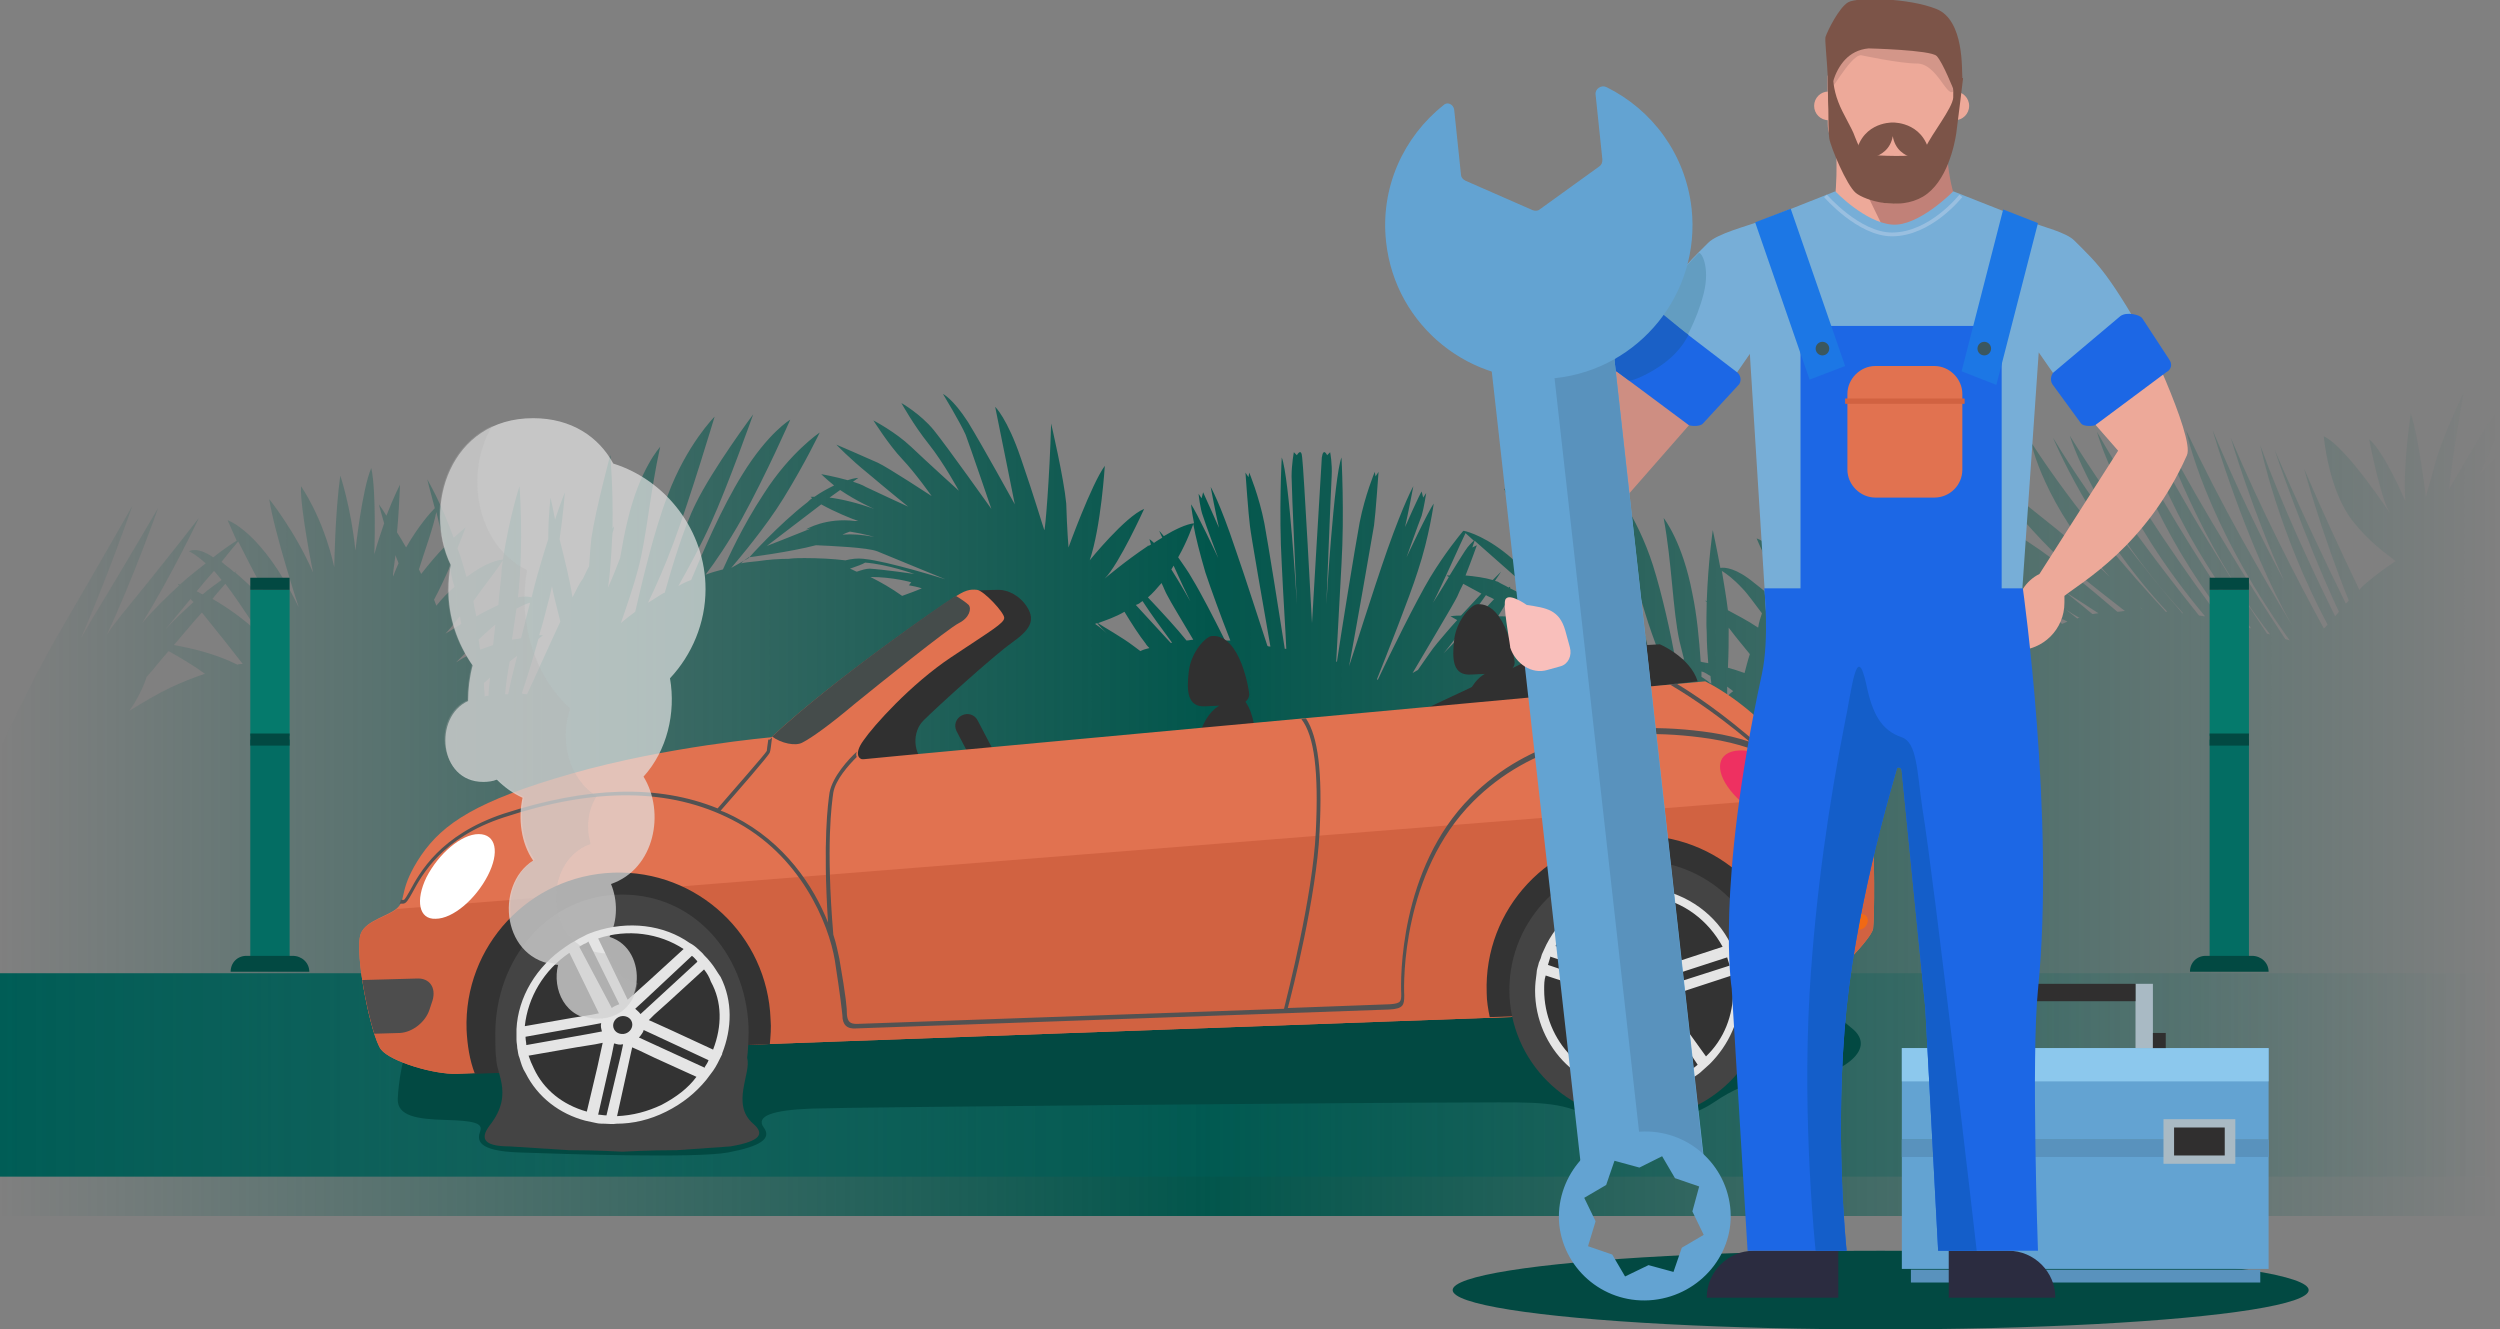<?xml version="1.0" encoding="utf-8"?>
<!-- Generator: Adobe Illustrator 17.0.0, SVG Export Plug-In . SVG Version: 6.00 Build 0)  -->
<!DOCTYPE svg PUBLIC "-//W3C//DTD SVG 1.1//EN" "http://www.w3.org/Graphics/SVG/1.1/DTD/svg11.dtd">
<svg version="1.1" id="Layer_1" xmlns="http://www.w3.org/2000/svg" xmlns:xlink="http://www.w3.org/1999/xlink" x="0px" y="0px"
	 width="330.6px" height="175.8px" viewBox="0 0 330.6 175.8" style="enable-background:new 0 0 330.6 175.8;" xml:space="preserve"
	>
<rect x="0" y="0" width="330.6" height="175.8" fill="#808080" stroke="none"/>
<style type="text/css">
	.st0{fill:url(#SVGID_1_);}
	.st1{fill:url(#SVGID_2_);}
	.st2{fill:#024942;}
	.st3{fill:#303030;}
	.st4{fill:#E17250;}
	.st5{fill:#D16241;}
	.st6{fill:#333333;}
	.st7{fill:#525252;}
	.st8{fill:#FFFFFF;}
	.st9{fill:#EE3061;}
	.st10{fill:#F16914;}
	.st11{fill:#4D4D4D;}
	.st12{fill:#454C4B;}
	.st13{fill:#444444;}
	.st14{fill:#E5E5E5;}
	.st15{opacity:0.7;fill:#E5E5E5;enable-background:new    ;}
	.st16{opacity:0.27;fill:#B3B3B3;enable-background:new    ;}
	.st17{fill:#63A3D2;}
	.st18{fill:#8CC8ED;}
	.st19{fill:#5992BD;}
	.st20{fill:#737373;}
	.st21{fill:#A9BAC4;}
	.st22{fill:#302F2F;}
	.st23{fill:#1C1C1C;}
	.st24{fill:#CE8E82;}
	.st25{fill:#EDA999;}
	.st26{fill:#C18178;}
	.st27{fill:#D39689;}
	.st28{fill:#7C5448;}
	.st29{fill:#2B2C40;}
	.st30{fill:#77AED7;}
	.st31{fill:#639DC1;}
	.st32{fill:#1C67E5;}
	.st33{fill:#145EC9;}
	.st34{fill:#1C77E5;}
	.st35{fill:#1A60C6;}
	.st36{fill:#3B575E;}
	.st37{fill:#F9BFBB;}
	.st38{fill:none;stroke:#99BFE0;stroke-width:0.5;stroke-miterlimit:10;}
	.st39{fill:#057A6C;}
	.st40{fill:#036D63;}
</style>
<g>
	<g>
		
			<linearGradient id="SVGID_1_" gradientUnits="userSpaceOnUse" x1="8.36" y1="93.505" x2="338.96" y2="93.505" gradientTransform="matrix(1 0 0 -1 -8.36 199.855)">
			<stop  offset="0" style="stop-color:#02564C;stop-opacity:0"/>
			<stop  offset="6.859575e-02" style="stop-color:#02564C;stop-opacity:0.142"/>
			<stop  offset="0.483" style="stop-color:#02564C"/>
			<stop  offset="0.931" style="stop-color:#02564C;stop-opacity:0.131"/>
			<stop  offset="0.999" style="stop-color:#02564C;stop-opacity:0"/>
		</linearGradient>
		<path class="st0" d="M7.7,83.9C5.5,87.7,2.8,93,0.4,98.2c-0.1,0.2-0.3,0.4-0.4,0.5v62.1h330.6V64.1c-0.1,0.1-0.2,0.2-0.2,0.2
			s0.1-0.1,0.2-0.3v-4.1c-1.5,1.6-2.7,2.9-2.7,2.9s1.4-3.3,2.7-6.2V54c-0.6,0.7-1.4,1.7-2.3,3.2c-2.5,4.1-4.3,7.3-4.4,7.4
			s0.7-6.2,1.9-12.7c0,0-2.8,5.9-3.6,8.8c-0.8,2.9-1.4,5-1.4,5s-1-8.2-2-11c0,0-1.1,7.3-0.7,11.6c0,0-2.8-6.6-4.8-8.2
			c0,0,1.4,7.4,2.7,9.7c0,0-5.8-8.8-8.7-10.1c0,0,0.6,7.2,3.9,11.3c2,2.5,3.9,3.9,5.6,5.2c-1.2,0.8-2.3,1.6-3.4,2.5
			c-0.5,0.4-1,0.8-1.4,1.3c-2.4-5-5-10.6-7.3-16c0,0,2.3,8.5,5.9,17.4c-0.1,0.1-0.2,0.3-0.4,0.4c-3-6.1-6.4-13.3-9.4-20.3
			c0,0,3.7,11.1,8.5,21.4c-0.2,0.2-0.3,0.4-0.5,0.6c-3.2-6.5-7-14.6-9.9-22.6c0,0,2.3,11.3,8.9,23.7c-0.2,0.2-0.3,0.4-0.5,0.5
			c-3.6-6.6-8.3-15.7-12.3-25.2c0,0,2.8,9.6,7.1,19c-3.1-5.8-6.5-12.8-9.5-20c0,0,4.4,15.1,10.5,25.8c-3.9-6.5-9.4-15.9-14-25.8
			c0,0,2.3,11.9,13.7,27.8c-0.2-0.1-0.4-0.1-0.6-0.2c-4.1-6.2-10.5-16.3-16.2-27c0,0,4.6,14,14.2,26.4c-0.1,0-0.3-0.1-0.4-0.1
			c-4.1-6.1-10.8-16.6-16.5-27.7c0,0,2.6,11.7,14.4,27c-0.4-0.1-0.7-0.2-1.1-0.4C292.7,77.1,287,68.3,282,59c0,0,2.4,10,12.5,23.1
			c-0.3-0.1-0.5-0.1-0.8-0.2c-4.3-5.7-10.8-15-16.4-24.8c0,0,2.9,10.8,14.3,24.4c-0.3,0-0.5-0.1-0.8-0.1
			c-4.4-5.5-11.2-14.3-17.1-23.8c0,0,3.2,10.6,15,23.5h-0.1c-4.7-5.4-11.6-14.1-17.1-23.2c0,0,5,12.2,15.1,23c-0.1,0-0.1,0-0.2,0
			c-4.8-5.2-11.9-13.3-17.8-22.4c0,0,1.6,8.2,10.4,17.8c-2.5-2.4-5-4.7-7-6.3c-5.9-4.7-10.4-8.4-10.4-8.4s7.5,9.7,12.7,13.9
			c2.1,1.7,4.5,3.6,6.7,5.3c-0.3,0-0.6,0.1-1,0.1c-3.5-3-8.2-6.9-11.6-9.1c-6-3.9-10.5-7-10.5-7s4.3,4.7,8.7,8.6
			c-0.4-0.3-0.8-0.5-1.2-0.7c-2-1.2-3.9-2.4-5.4-3.4c-2.6-1.6-4.2-2.7-4.2-2.7s1.4,1.5,3.5,3.5c-0.4,0.4-0.9,1.1-1.5,1.8
			c-1.1-0.4-2-0.8-2.8-1.2c0.1-1.5,0.2-3,0.2-4.3c0,0-0.7,1.4-1.7,3.7c-0.5-0.2-0.8-0.3-0.8-0.3s0.3,0.2,0.7,0.6
			c-0.4,1.1-0.8,2.3-1.3,3.7c-0.1,0-0.2,0-0.4,0c0.1-2.5,0.1-7.6-0.4-10c-1.2,2.9-2.1,11.1-2.1,11.1c-0.6-5.8-2-9.9-2-9.9
			c-0.7,5-0.8,12.1-0.8,12.1c-1.5-6.7-4.4-10.7-4.4-10.7c-0.1,3.1,1.6,11.4,1.6,11.4c-2.4-5.5-5.8-9.7-5.8-9.7
			c0.7,4.5,3.9,14.3,3.9,14.3c-4.9-10.1-9.4-11.5-9.4-11.5c1.2,3,6,11.8,6,11.8s-1.7-1.8-4.1-4c0-1.3-0.1-2.2-0.1-2.2
			c-0.1,0.5-0.3,1.1-0.4,1.7c-0.5-0.5-1.1-0.9-1.7-1.4c-2.4-2-3.9-2.1-4.5-2c-0.5-2.7-1-5-1-5s-0.6,4-0.8,9.4
			c-0.1,0-0.2-0.1-0.2-0.1c0,0.1,0.1,0.1,0.2,0.2c0,1.3-0.1,2.7,0,4.1c0,1.4,0.1,2.8,0.2,4c-0.4-0.1-0.7-0.1-1-0.2
			c-0.2-2.9-0.5-6.2-1.1-9c-1.3-6.9-3.8-10-3.8-10c1.1,5.9,1.2,12.2,2.1,16.3c0.2,0.8,0.4,1.6,0.6,2.4c-0.4,0-0.7,0-0.7,0
			c0.2,0.1,0.5,0.2,0.7,0.3c0,0.2,0.1,0.4,0.1,0.5c-0.4-0.2-0.8-0.4-1.2-0.6c-0.7-3.8-1.8-8.8-3-12.6c-2.2-6.9-5.7-10.9-5.7-10.9
			s2.7,11,4.6,17c0.6,2,1.3,3.9,1.9,5.5c-0.5-0.2-0.9-0.3-1.4-0.5c-0.8-3.3-1.9-7.7-3.1-10.5c-2.1-5-7-12.5-7-12.5s2.9,9.9,4.9,14.9
			c0.9,2.4,2.2,5.2,3.3,7.5c-0.5-0.1-0.9-0.2-1.3-0.4c-1.3-3.8-3.4-9.5-5.9-14c-3.1-5.7-6-7.7-6-7.7s2.8,7.4,5.8,13.7
			c1.6,3.2,3.1,5.9,4.3,7.7c-0.7-0.1-1.3-0.3-2-0.4c-0.4-1-2.1-5.7-5-10.8c-3.3-5.9-7.1-8.8-7.1-8.8s1.7,4.2,4.4,9.1
			c2.3,4.1,5.5,8.5,6.5,9.8c-0.7-0.5-1.7-1.1-2.3-1.5c0,0-3.7-4.7-7.5-8.1c-3.3-2.9-5.9-3.6-6.4-3.7c0-0.1,0.1-0.2,0.1-0.2
			s-0.1,0.1-0.1,0.2h-0.1l0,0c-0.5,0.6-2.4,2.9-4.4,6.2c-1.8,3-5.4,10.3-6.9,13.5c0,0-0.1,0-0.1-0.1c1.3-3.3,4.3-10.8,5.4-14.3
			c1.5-4.5,2.1-8.9,2.1-8.9c-0.7,0.9-3.6,7.1-3.6,7.1s1.6-4.5,2-5.5c0.3-1,0.6-3,0.6-3l-0.4,0.6L188,65c-0.3,0.4-2.2,4.7-2.2,4.7
			c0.4-1.7,1.1-5.4,1.1-5.4s-1.2,2.1-3.4,8.3c-2,5.7-4.6,14.1-5.1,15.5l0,0c0.4-2,3.1-17.3,3.3-18.6c0.2-1.4,0.6-7.1,0.6-7.1
			l-0.4,0.6l-0.1-0.6c0,0-1.3,3.1-2,6.7c-0.6,3.2-2.6,15.6-3,18.4c0,0,0,0-0.1,0c0.1-1.8,0.4-7.3,0.7-12.9c0.4-6.8,0-14.1,0-14.1
			c-1,2.5-2,19.4-2,19.4s0.6-15.2,0.7-16.9c0.1-1.7-0.2-3.2-0.2-3.2l-0.4,0.4c0,0-0.5-1.1-0.7,0.3c-0.1,1.4-1.3,21.9-1.3,21.9
			s-1.1-20.5-1.3-21.9c-0.1-1.4-0.7-0.3-0.7-0.3l-0.4-0.4c0,0-0.3,1.6-0.3,3.2c0,1.6,0.7,16.9,0.7,16.9s-1-16.9-2-19.4
			c0,0-0.4,7.2,0,14.1c0.2,4.4,0.5,8.7,0.6,11.2c-0.1,0-0.2,0-0.2,0c-0.7-4.5-2.2-13.9-2.7-16.6c-0.7-3.6-2-6.7-2-6.7l-0.1,0.6
			l-0.4-0.6c0,0,0.4,5.7,0.6,7.1c0.1,1,1.8,10.8,2.7,15.9c-0.1,0-0.3,0-0.4-0.1c-1.1-3.3-2.8-8.7-4.2-12.7c-2.1-6.3-3.3-8.3-3.3-8.3
			s0.7,3.7,1.1,5.4c0,0-1.9-4.3-2.1-4.7l-0.2,0.8l-0.4-0.6c0,0,0.2,2,0.6,3c0.3,1,2,5.5,2,5.5s-2.9-6.2-3.6-7.1c0,0,0.1,1,0.4,2.5
			c-1,0.1-2.5,0.8-4,1.7c-0.4-0.5-0.6-0.7-0.6-0.7s0.1,0.3,0.4,0.9c-0.3,0.2-0.7,0.4-1.1,0.7c-0.4-0.4-0.6-0.5-0.6-0.5l0.2,0.7
			c-0.1,0.1-0.2,0.1-0.3,0.2l-0.1-0.1v0.1c-3,2-5.7,4.3-5.7,4.3c1.9-1.9,5.2-9.2,5.2-9.2c-2.5,1-7.2,6.8-7.2,6.8
			c1.5-4.4,2-12.5,2-12.5c-1.8,2.5-4.8,10.8-4.8,10.8s-0.2-2.4-0.3-5.8c-0.3-3.3-2-10.6-2-10.6c-0.2,7.3-0.8,14.3-0.9,14.1
			c-0.1-0.2-1.3-4.3-3.1-9.5c-1.8-5.3-3.4-6.8-3.4-6.8c0.5,2.4,2.6,12.9,2.6,12.9s-4.3-7.8-6.2-10.9c-2-3.1-3.3-3.7-3.3-3.7
			s2.3,3.8,3,5.4c0.6,1.6,3.4,9.8,3.4,9.8s-5.9-8.3-7.6-10.4c-1.8-2.2-4.3-3.6-4.3-3.6s1.6,2.9,3.6,5.4s4,6.2,4,6.2
			s-4.2-3.8-6.3-5.8c-2.1-2-5-3.5-5-3.5s2,3.2,3.8,5.1c1.8,1.9,3.9,4.9,3.9,4.9s-5.8-3.8-7.1-4.4c-1.3-0.6-5.5-2.4-5.5-2.4
			s1.7,1.8,4.3,3.9c2.6,2.2,5.2,4.3,5.2,4.3s-3.3-1.5-5.6-2.6c-0.5-0.3-1.1-0.5-1.7-0.7l0.7-0.5c0,0-0.5,0-1.4,0.3
			c-1.8-0.5-3.5-0.8-3.5-0.8c0.5,0.5,1.1,1,1.7,1.5c-0.8,0.4-1.6,0.8-2.6,1.5c-0.3,0-0.5,0-0.5,0c0.1,0.1,0.1,0.1,0.2,0.2
			c-0.2,0.1-0.4,0.3-0.6,0.5c-3.9,3-7.8,7.4-7.8,7.4c-0.7,0.4-1.6,0.9-2.3,1.3c1-1.2,4.5-5.3,6.9-9.2c2.9-4.7,4.8-8.7,4.8-8.7
			s-3.9,2.6-7.4,8.1c-2.9,4.4-4.7,8.5-5.4,10c-0.8,0.2-1.5,0.4-2.3,0.7c1.3-1.7,3-4.2,4.8-7.4c3.3-6,6.4-13.1,6.4-13.1
			s-2.9,1.7-6.3,7.2c-2.8,4.5-5.3,10.4-6.8,14c-0.6,0.2-1.2,0.5-1.7,0.8c1.3-2.3,3.1-5.6,4.3-8.3c2.2-4.8,5.6-14.4,5.6-14.4
			s-5.3,7.1-7.6,11.8c-1.6,3.2-3.2,8.6-4.1,11.8c0,0,0,0-0.1,0c-0.7,0.4-1.4,0.9-2.1,1.3c1-2.1,2.3-5,3.4-8
			c2.2-5.9,5.4-16.6,5.4-16.6s-3.7,3.7-6.2,10.4c-1.9,4.9-3.5,12-4.3,15.4c-0.7,0.5-1.3,1-1.9,1.5c0.7-2,1.7-4.9,2.3-7.2
			c1.1-4.1,1.6-10.3,2.9-16.1c0,0-2.7,2.9-4.3,9.7c-0.4,1.6-0.7,3.3-1,5c-0.5,1.3-1,2.6-1.6,3.9c0.2-1.3,0.3-2.6,0.4-4
			c0.1-1.1,0.1-2.2,0.2-3.2c0.2-0.6,0.2-0.9,0.2-0.9s-0.1,0.1-0.2,0.3c0.1-5.5-0.3-9.7-0.3-9.7s-1.9,7-2.5,11
			c-0.1,0.9-0.2,2.2-0.3,3.7c-0.3,0.5-0.5,1-0.8,1.6C76.7,77,76.2,78,75.7,79c-0.3-2.1-1-4.9-1.7-7.7c0.5-3.4,0.7-6.2,0.7-6.2
			s-0.6,1.5-1.3,3.6c-0.2-1.1-0.4-2-0.6-2.9c0,0-0.3,2.4-0.3,5.5c-0.3,0.9-0.6,1.9-0.9,2.9s-0.8,2.7-1.3,4.8c-0.4-0.1-1-0.2-1.8,0
			c0.8-7.4,0.2-14.7,0.2-14.7s-1.3,3.9-2.2,9.7c-0.4,0-2.2,0.3-4.8,2.3c-0.4-1.3-0.7-2.6-1.2-3.8c0.4-1,0.8-2,1.1-2.8
			c0,0-0.6,0.5-1.6,1.4c-1.7-4.7-3.5-7.7-3.5-7.7s0.3,1.2,1,3.8c-0.6,0.6-2.2,2.4-3.8,5.2c-0.4-0.7-0.8-1.4-1.2-2
			c0.2-2,0.3-4.3,0.4-6.3c0,0-0.8,1.5-1.8,4.1c-0.6-1-1-1.5-1-1.5s0.2,0.8,0.7,2.5c-0.4,1.2-0.9,2.6-1.3,4.1c0,0,0.3-8.2-0.4-11.4
			C47.9,64.6,47,72.8,47,72.8c-0.6-5.8-2-9.9-2-9.9c-0.7,5-0.8,12.1-0.8,12.1c-1.5-6.7-4.4-10.7-4.4-10.7
			c-0.1,3.1,1.6,11.4,1.6,11.4C39,70.2,35.6,66,35.6,66c0.7,4.5,3.9,14.3,3.9,14.3c-4.9-10.1-9.4-11.5-9.4-11.5
			c0.3,0.7,0.7,1.6,1.2,2.7c-0.5,0.3-1.7,1.1-3.1,2.2C26,72.2,25,72.9,25,72.9s0.9,0.4,2.2,1.6c-1,0.8-2.2,1.7-3.4,2.8
			c-0.2-0.1-0.3-0.1-0.3-0.1c0.1,0.1,0.1,0.2,0.2,0.2c-1.6,1.5-3.4,3.2-4.9,5c4-6.5,7.5-13.9,7.5-13.9S21.9,74.2,16,81.4
			c-0.6,0.8-1.3,1.6-1.9,2.6c3.6-7.7,6.8-16.8,6.8-16.8s-3.9,6.7-9.1,15.3c-0.3,0.6-0.7,1.2-1.1,1.9c3.6-8.3,6.8-17.5,6.8-17.5
			S13.3,74.3,7.7,83.9z M283.4,80.6L283.4,80.6c-0.2-0.1-0.3-0.2-0.4-0.3C283.1,80.4,283.3,80.5,283.4,80.6z M258.6,83.8
			c-0.1,0-0.2,0-0.3,0.1c0,0,0,0-0.1,0c0.5-0.9,1.2-2.4,2-4c0.5,0.2,0.9,0.3,1.4,0.5C260.8,81.3,259.7,82.5,258.6,83.8z M268.1,84.9
			c-0.2,0-0.3,0.1-0.5,0.1c0.4-0.3,0.8-0.7,1.1-0.9c0.4-0.1,0.8-0.2,1.1-0.2C269.2,84.2,268.6,84.5,268.1,84.9z M269.9,83.3
			L269.9,83.3C269.9,83.2,269.9,83.2,269.9,83.3C269.9,83.2,269.9,83.2,269.9,83.3C269.9,83.2,269.9,83.2,269.9,83.3z M271.3,83.1
			c-0.2-0.1-0.4-0.2-0.6-0.3h0.1c0.2,0.1,0.5,0.2,0.7,0.3C271.4,83,271.4,83.1,271.3,83.1z M274.7,81.8c-0.5-0.4-1-0.8-1.5-1.2
			c0.6,0.4,1.2,0.8,1.8,1.1C274.9,81.7,274.8,81.7,274.7,81.8z M277.5,81.1c-0.3,0-0.5,0.1-0.8,0.1c-1.1-0.9-2.3-1.9-3.7-3
			C274.6,79.2,276.1,80.2,277.5,81.1z M272.8,81.9c0.2,0.1,0.4,0.2,0.6,0.3c-0.2,0.1-0.5,0.2-0.7,0.3c-0.2-0.1-0.3-0.3-0.5-0.4
			C272.4,82,272.6,81.9,272.8,81.9z M267.1,78.7c1.7,0.8,3.4,1.8,4.8,2.6c-0.2,0-0.5,0-0.8,0C269.9,80.6,268.5,79.6,267.1,78.7
			L267.1,78.7z M267.7,82.5c-0.3,0.1-0.5,0.3-0.8,0.4c-0.9-0.1-2-0.1-3.1,0c0.3-0.4,0.7-0.9,1.1-1.3
			C265.9,81.9,266.8,82.2,267.7,82.5z M263.2,73.7c0.4,0.3,0.7,0.6,1.1,0.9c-0.4-0.2-0.8-0.4-1.2-0.6
			C263.1,73.9,263.1,73.8,263.2,73.7z M259.7,70.5c0.9,0.8,1.8,1.7,2.8,2.6c-0.2,0.1-0.3,0.3-0.5,0.5c-1-0.4-1.9-0.8-2.8-1.1
			C259.4,71.8,259.6,71.1,259.7,70.5z M258.7,74.2c0.5,0.4,1.1,0.7,1.7,1.1l-0.1,0.1c-0.6-0.2-1.2-0.4-1.8-0.5
			C258.5,74.7,258.6,74.4,258.7,74.2z M257.7,77c0.3,0.1,0.6,0.2,0.8,0.3c0,0,0,0,0,0.1c-0.3-0.1-0.6-0.1-0.8-0.2
			C257.7,77.2,257.7,77.1,257.7,77z M257.4,78.9c-0.2,0.3-0.5,0.7-0.7,1c0,0,0.2-0.4,0.4-1.1C257.2,78.8,257.3,78.8,257.4,78.9z
			 M254.8,71.5c0.6,0.5,1.3,1,2.1,1.5c-0.3,0.4-0.6,0.9-0.9,1.4c-0.5-0.1-1-0.1-1.5-0.2C254.7,73.4,254.8,72.4,254.8,71.5z
			 M254.4,75.8c0.2,0.1,0.5,0.2,0.8,0.3c-0.1,0.2-0.2,0.4-0.3,0.6c-0.2,0-0.4,0-0.6-0.1C254.4,76.4,254.4,76.1,254.4,75.8z
			 M254.2,77.7c0.1,0,0.1,0.1,0.2,0.1c-0.1,0.2-0.2,0.5-0.3,0.7C254.1,78.5,254.1,78.2,254.2,77.7z M251.7,74.8c0.1,0,0.1,0,0.2,0.1
			c-0.1,0.2-0.1,0.4-0.2,0.7C251.7,75.5,251.7,75.2,251.7,74.8z M234.2,82.8c1.1,1.6,2,2.9,2.2,3.3l0,0c-0.7-0.7-1.5-1.4-2.3-2
			C234.1,83.7,234.1,83.2,234.2,82.8z M228.4,92.1C228.4,92.1,228.4,92,228.4,92.1c0-0.4,0-0.9,0-1.3c0.3,0.2,0.5,0.4,0.8,0.6
			C228.9,91.6,228.7,91.8,228.4,92.1z M230.7,89c-0.8-0.3-1.5-0.5-2.2-0.7c0.1-1.9,0.1-3.8,0.1-5.3c0.9,1.2,1.9,2.4,2.8,3.5
			C231.1,87.4,230.9,88.3,230.7,89z M230.4,77.8c0.7,0.7,1.6,2,2.6,3.3c-0.2,0.6-0.4,1.2-0.5,1.9c-1.5-1-2.9-1.7-4-2.3
			c-0.2-1.6-0.5-3.4-0.8-5.2C228.2,75.8,229.2,76.5,230.4,77.8z M226.2,89.4c0,0.3,0.1,0.7,0.1,1c-0.1,0-0.1-0.1-0.2-0.1
			c-0.3-0.3-0.7-0.5-1.1-0.8c0-0.2,0-0.5,0-0.7C225.5,88.9,225.8,89.2,226.2,89.4z M190.9,86.4c1-1.2,2-2.6,3-3.9
			c0.2,0.1,0.3,0.1,0.5,0.2C192.7,84.6,190.9,86.4,190.9,86.4z M198,84.8c-1,0.3-1.9,0.6-2.9,0.9c0.1-0.2,0.3-0.3,0.4-0.5
			c0.3-0.4,0.7-1,1.2-1.6c0.8,0.3,1.6,0.5,2.3,0.6C198.7,84.3,198.3,84.5,198,84.8z M194.7,81.3c0.6-0.9,1.2-1.8,1.8-2.6
			c0.3,0.2,0.7,0.3,1,0.5h0.1c-0.4,0.4-1.1,1.2-1.9,2.1C195.3,81.3,195,81.3,194.7,81.3z M200.4,84.2L200.4,84.2L200.4,84.2
			L200.4,84.2z M210.3,84.4c-1.6-0.2-3.2-0.3-4.8-0.3c1.8-0.2,3.3-0.3,3.8-0.4C209.6,83.9,210,84.1,210.3,84.4z M208.5,83
			c-0.9-0.2-5-1.1-8.4-1.4c-0.7-0.1-1.3-0.1-2-0.1c0.3-0.5,0.7-1.1,0.9-1.5c3.4,1.2,8.6,2.3,8.6,2.3C207.8,82.4,208.1,82.7,208.5,83
			z M205.2,80.5c0,0-3.3-1.6-5.5-2.7v-0.2c0,0-0.1,0-0.2,0.1c-0.5-0.3-1-0.5-1.3-0.7c-0.1-0.1-0.3-0.1-0.5-0.2
			c0.5-0.7,0.8-1.2,0.8-1.2s-0.4,0.4-1.1,1.1c-1-0.3-2.4-0.5-3.6-0.6c0.8-2,1.5-4,1.5-4l-0.6,0.3l0.3-0.9L205.2,80.5z M193.8,70.5
			l1.1,1c-0.2,0.2-0.7,0.6-1.2,1.4c-0.4,0.6-1.2,1.9-2,3.2c-0.2,0-0.4,0-0.4,0s0.1,0.1,0.3,0.2c-1,1.7-2.1,3.4-2.1,3.4
			C190.7,77.4,193.2,71.7,193.8,70.5z M192.7,78.9c0.2-0.5,0.5-1.1,0.8-1.7c0.7,0.4,1.5,0.8,2.4,1.3c-0.8,0.9-1.8,1.9-2.7,2.9
			c-0.9,0-1.4,0.1-1.4,0.1s0.4,0.2,0.9,0.5c-1.1,1.2-2,2.3-2.6,3c-0.7,0.8-1.6,2.2-2.6,3.6c-0.2,0.1-0.5,0.3-0.7,0.4
			C189.2,84.9,192.1,80.1,192.7,78.9z M157.8,69.3c0.3,1.7,0.9,4,1.6,6.4c0.7,2.1,2,5.7,3.3,9c-0.2,0-0.5,0-0.7,0
			c-1.5-3-3.2-6.3-4.3-8.1c-0.6-1.1-1.3-2-1.9-2.9C157.1,71.4,157.7,69.5,157.8,69.3z M155.2,74.8c0.8,1.8,1.7,3.7,2.2,4.7
			c0,0-1.3-2.3-2.5-4.2C155,75.1,155.1,75,155.2,74.8z M153.6,77.1c0.3,0.6,0.5,1.2,0.8,1.7c0.4,0.8,1.8,3.1,3.4,5.8
			c-0.3,0-0.6,0.1-0.9,0.1c-1.1-1.4-3.3-3.8-5.1-5.7C152.4,78.5,153,77.8,153.6,77.1z M150.9,79.6c0.1,0,0.1-0.1,0.2-0.1
			c1.1,1.7,2.5,3.6,3.9,5.5c-0.1,0-0.1,0-0.2,0c-1.3-1.4-3.3-3.6-4.6-5C150.5,79.9,150.7,79.8,150.9,79.6z M148.7,80.9
			c0.9,1.5,2,3.2,2.8,4.2c0.1,0.2,0.3,0.4,0.5,0.6c-0.4,0.1-0.8,0.2-1.2,0.4c-0.3-0.2-0.5-0.4-0.8-0.6c-1.7-1.3-4.1-2.6-4.8-3.1
			C146.3,82,147.5,81.6,148.7,80.9z M145.1,82.4c0.2,0.3,0.7,0.8,1.3,1.4c-0.5-0.5-1-0.9-1.6-1.3C144.9,82.5,145,82.4,145.1,82.4z
			 M113.3,75.6c-0.3-0.1-0.6-0.3-0.9-0.4c0.9-0.3,1.7-0.6,2-0.8c2.9,0.2,6.5,1.5,6.5,1.5s-4.1-0.6-5.9-0.7
			C114.5,75.2,113.9,75.4,113.3,75.6z M119.3,78.8c-1.4-1-2.8-1.8-4.2-2.5c3,0,5.4,0.7,5.4,0.7l-0.3,0.4c0.5,0.1,1.1,0.2,1.7,0.4
			C121,78.2,120.1,78.5,119.3,78.8z M111.1,64.8c2.2,1.5,4.5,2.5,4.5,2.5c-2.2-0.8-4.3-1.3-5.9-1.5L111.1,64.8z M108.6,66.7
			c1.8,1,4,1.9,4.9,2.2c-0.1,0-0.3,0-0.4,0c-3.9-0.5-6.5,1.1-6.5,1.1c0.2,0,0.4-0.1,0.6-0.1c-2.2,0.9-5.8,2.3-5.8,2.3L108.6,66.7z
			 M115.6,71c-1.6-0.3-2.9-0.4-4.2-0.3c0.4-0.2,0.7-0.3,1-0.4C114.3,70.6,115.6,71,115.6,71z M99,73.7c0,0,5.5-0.7,8.9-1.6
			c2.2,0.1,6.8,0.3,8.1,0.8c1.7,0.7,9,3.7,9,3.7s-7.6-2.4-10.8-2.7c-0.8-0.1-1.6,0-2.4,0.2c-1.6-0.2-3.6-0.3-5.4-0.3
			c-0.7,0-1.4,0-2.1,0.1c-1.3,0-2.7,0.1-4,0.3c-1.1,0.1-1.9,0.2-2.3,0.3C98.4,74.1,98.7,73.9,99,73.7z M71.2,84.5
			c0.2-0.2,0.4-0.3,0.6-0.5c0,0-0.2,0-0.5,0c0.5-1.6,0.9-3.2,1.2-4.4c0.2-0.6,0.3-1.3,0.5-2.1c0,0.2,0.1,0.4,0.1,0.6
			c0.3,1.4,0.7,2.8,1,4.1c-1.5,3.2-3.1,6.8-4.4,9.6c-0.2,0-0.4,0-0.7-0.1C69.7,89.7,70.5,87,71.2,84.5z M68.3,80.5
			c0.7-0.4,1.4-0.7,1.8-0.8c-0.4,1.5-0.8,3.1-1.2,4.7c-0.4,0.1-0.8,0.1-1.2,0.2C67.9,83.3,68.1,81.9,68.3,80.5z M67.4,87.5
			c0.3-0.3,0.7-0.5,1-0.8c-0.5,1.9-0.9,3.6-1.2,5.1c-0.1,0-0.2,0-0.4,0C66.9,90.6,67.1,89.1,67.4,87.5z M64.6,92
			c-0.2,0-0.3,0-0.5,0.1c0-0.5-0.1-1.1-0.1-1.8c0.3-0.2,0.5-0.4,0.8-0.7C64.7,90.5,64.6,91.3,64.6,92z M65.2,85.3
			c-0.6,0.2-1.1,0.4-1.7,0.6c-0.1-0.4-0.1-0.9-0.2-1.3c0.7-0.7,1.5-1.4,2.2-2C65.4,83.5,65.3,84.4,65.2,85.3z M66.5,74.1
			c-0.1,0.6-0.2,1.2-0.2,1.9c-0.1,1.2-0.3,2.5-0.4,4c-1,0.5-2.1,1-2.9,1.5c-0.1-0.3-0.1-0.6-0.2-0.9c-0.1-0.4-0.1-0.7-0.2-1.1
			C64,77.5,65.7,75.4,66.5,74.1z M61.7,86.8c-0.5,0.2-0.9,0.5-1.4,0.8c0,0,0.5-0.5,1.3-1.3C61.7,86.4,61.7,86.6,61.7,86.8z
			 M60.8,81.5c0.1,0.3,0.1,0.7,0.2,1c-1.1,0.7-1.9,1.2-2.1,1.3l0,0C59.1,83.6,59.9,82.7,60.8,81.5z M60.1,77.6
			c-0.8,0.7-1.6,1.5-2.4,2.5c-0.1-0.3-0.2-0.5-0.3-0.8c0.7-1.3,1.4-2.8,2.1-4.4C59.6,75.8,59.8,76.7,60.1,77.6z M57.7,67.7
			c0.3,1.3,0.7,2.8,1.1,4.6c-1,1-2,2.2-3.1,3.6c-0.1-0.2-0.2-0.4-0.3-0.6C56.1,73,57.3,69.8,57.7,67.7z M52.3,73.4
			c0.1,0.4,0.3,0.7,0.4,1.1c-0.2,0.5-0.5,1.1-0.7,1.7C51.9,76.1,52.1,75,52.3,73.4z M31.4,87.9c-3-1.5-6.2-2.2-8.4-2.6
			c1.3-1.5,2.5-3,3.7-4.3c2.2,2.7,4.4,5.5,5.4,6.8C31.9,87.8,31.6,87.8,31.4,87.9z M28.1,79.2c0.6-0.8,1.2-1.4,1.7-2
			c2,2.6,4.5,6.6,4.5,6.6C32.2,81.8,30,80.3,28.1,79.2z M31.5,71.6c1.9,3.8,4.7,9,4.7,9s-2.2-2.4-5.1-4.9c0.1-0.1,0.2-0.2,0.2-0.2
			c-0.1,0.1-0.2,0.1-0.3,0.2c-0.3-0.3-0.7-0.6-1.1-0.9c-0.2-0.2-0.4-0.3-0.6-0.5C30.3,73,31.1,72.1,31.5,71.6z M28.3,75.5
			c0.3,0.3,0.6,0.7,1,1.2c-0.8,0.6-1.7,1.2-2.5,1.9c-0.3-0.1-0.5-0.3-0.8-0.4C26.8,77.2,27.6,76.3,28.3,75.5z M25.2,79.2
			c0.1,0.1,0.2,0.3,0.4,0.4c-1.2,1.1-2.5,2.3-3.7,3.6C23,81.9,24.1,80.5,25.2,79.2z M19.4,89.5c1-1.1,1.9-2.3,2.9-3.4
			c1.6,0.9,3.3,1.9,4.8,3c-1.5,0.5-3,1.1-4.5,1.8c-1.9,0.9-3.7,2-5.5,3.1C18.1,92.6,18.9,91,19.4,89.5z"/>
	</g>
	<linearGradient id="SVGID_2_" gradientUnits="userSpaceOnUse" x1="9.536743e-07" y1="142.15" x2="330.6" y2="142.15">
		<stop  offset="8.370536e-04" style="stop-color:#005D56"/>
		<stop  offset="0.858" style="stop-color:#005D56;stop-opacity:0.141"/>
		<stop  offset="1" style="stop-color:#005D56;stop-opacity:0"/>
	</linearGradient>
	<rect x="0" y="128.7" class="st1" width="330.6" height="26.9"/>
	<g>
		<path class="st2" d="M52.6,145.3c-0.1,2.3,2.6,2.7,6.3,2.8s5,0.4,4.6,1.5s-0.5,2.6,5.1,2.8s23.5,0.8,27.7,0
			c4.2-0.8,5.8-1.8,4.7-3.3s1.1-2.3,6.3-2.5s75.7-0.8,84.9-0.8s12.9-0.3,16.6,1.2s12.5,2.4,17.8-1.2s6.9-2.4,11.4-2.9
			s10.8-3.9,6.8-7s-7.1-9.4-13.8-9.1S70.3,130,62.5,130.2S52.8,140.9,52.6,145.3z"/>
		<path class="st3" d="M160.3,84.1c-0.8,0-2.8,2.1-3.1,4.7s-0.2,4.8,2.3,4.6c2.5-0.1,1.8-0.1,1.8-0.1s-1.8,0.7-2.8,4.2l7.5-0.3
			c0,0-0.1-2.7-1.3-4.4c0,0,0.5-0.4,0.5-1C165.2,91.5,164.1,83.9,160.3,84.1z"/>
		<path class="st3" d="M195.4,79.9c-0.8,0-2.8,2.1-3.1,4.7s-0.2,4.8,2.3,4.6c2.5-0.1,1.8-0.1,1.8-0.1s-1.8,0.7-2.8,4.2l7.5-0.3
			c0,0-0.1-2.7-1.3-4.4c0,0,0.5-0.4,0.5-1C200.3,87.3,199.2,79.7,195.4,79.9z"/>
		<path class="st3" d="M132.6,101.6c0.4,0.8,0.1,1.7-0.7,2.1l0,0c-0.8,0.4-1.7,0.1-2.1-0.7l-3.3-6.3c-0.4-0.8-0.1-1.7,0.7-2.1l0,0
			c0.8-0.4,1.7-0.1,2.1,0.7L132.6,101.6z"/>
		<path class="st3" d="M187.3,94.3l27.7-13c0,0,2.1,1.5,2.8,4l1.7-0.1c0,0,4,1.7,5,4.9L187.3,94.3z"/>
		<path class="st3" d="M129.1,78.1c0,0,1.9-0.1,3-0.1s2.8,0.7,3.8,2.4c1,1.7,0.3,2.9-2.1,4.6s-9.9,8.5-11.6,10.2
			c-1.7,1.6-1.4,4.6,0.2,5.7l-12,0.4L129.1,78.1z"/>
		<path class="st4" d="M47.7,123.5c-0.9,2.5,1.4,13.7,2.7,15.3s7,3.3,10,3.2c2.2-0.1,7.7-0.3,9.6-0.3c1.9-0.1,3.4-2.7,8.5-2.8
			c5.1-0.2,118.4-4.3,132-4.8s29.6-3.5,30.5-4c1-0.5,6.5-5.9,6.7-7.3c0.2-1.3,0.2-10.7-0.1-12.2s-5.4-3.7-5.4-3.7
			s-6.7-11.7-16.7-16.8c0,0-110.9,10.2-111.3,10.3c-0.5,0.1-1.4-0.6,0-2.5c1.3-1.9,6.2-7.4,11.6-11s7-4.5,7-5.2s-2.7-3.6-3.6-3.7
			s-1.6,0-3.3,1.2c-1.7,1.1-15.6,10.6-23.9,18.3c0,0-13.8,1.2-26.4,4.8c-12.6,3.6-17,6.6-19.9,10.8c-2.9,4.3-2,5.7-3,6.8
			C51.7,121.1,48.4,121.6,47.7,123.5z"/>
		<path class="st5" d="M47.7,123.5c-0.9,2.5,1.4,13.7,2.7,15.3s7,3.3,10,3.2c2.2-0.1,7.7-0.3,9.6-0.3c1.9-0.1,3.4-2.7,8.5-2.8
			c5.1-0.2,118.4-4.3,132-4.8s29.6-3.5,30.5-4c1-0.5,6.5-5.9,6.7-7.3c0.2-1.3,0.2-10.7-0.1-12.2s-5.4-3.7-5.4-3.7s-0.4-0.6-1-1.7
			l-188.7,15C51.3,121.2,48.3,121.8,47.7,123.5z"/>
		<g>
			<path class="st6" d="M216,110.5c-11.1,0.4-19.8,9.7-19.4,20.8c0,1.1,0.2,2.2,0.4,3.2c6.5-0.2,11.3-0.4,13.5-0.5
				c9.6-0.3,20.4-2,26.3-3.1c0-0.4,0-0.8,0-1.1C236.4,118.8,227.1,110.1,216,110.5z"/>
			<path class="st6" d="M101.9,134.8c-0.4-11.1-9.7-19.8-20.8-19.4s-19.8,9.7-19.4,20.8c0.1,2,0.4,4,1.1,5.8
				c2.5-0.1,5.8-0.2,7.2-0.3c1.9-0.1,3.4-2.7,8.5-2.8c1.4,0,10.4-0.4,23.3-0.8C101.9,137,102,135.9,101.9,134.8z"/>
		</g>
		<path class="st7" d="M239.3,102.6c-1.7-1.5-3.8-2.9-6.6-4c-5-4.4-9-7-11-8.2c-0.3,0-0.6,0.1-0.9,0.1c1.5,0.9,5.5,3.3,10.6,7.6
			c-1.5-0.5-3.1-0.9-5-1.2c-13.3-2-24.3,0.9-31.9,8.5c-9.5,9.5-9.3,24.3-9.2,26c0,1,0,1.3-1.5,1.4l-13.5,0.5
			c0.6-2.2,3.8-14.9,4.2-23.3c0.4-7.9-0.2-12.6-1.8-15c-0.2,0-0.4,0-0.6,0.1c1.7,2.2,2.3,6.9,1.9,14.9c-0.4,8.6-3.8,21.7-4.2,23.4
			l-56.5,2c-0.9,0-1.2-0.3-1.3-1.2c0-0.9-0.1-2.2-1-7.4c-0.2-0.9-0.4-2-0.8-3.2c-1-11.9-0.2-17.4,0-18.8c0.3-1.7,2-3.6,3.1-4.7
			c-0.1-0.2-0.1-0.4,0-0.7c-1.1,1-3.2,3.3-3.6,5.4c-0.2,1.4-0.9,6.4-0.2,17.2c-1.9-4.8-5.7-10.6-12.4-14c-0.6-0.3-1.2-0.6-1.8-0.8
			c2.1-2.4,6.4-7.3,6.5-7.7c0.1-0.2,0.2-1.2,0.3-2c-0.1,0.1-0.2,0.2-0.3,0.3c0,0-0.1,0-0.2,0c-0.1,0.7-0.2,1.4-0.2,1.5
			c-0.2,0.4-4,4.7-6.5,7.6c-7.9-3.2-17.2-2.9-28.3,0.7c-8.4,2.8-11.1,7.8-12.4,10.2c-0.3,0.5-0.6,1.1-0.8,1.2H53
			c0,0.2-0.1,0.4-0.2,0.5h0.5c0.4,0,0.7-0.5,1.2-1.4c1.3-2.4,3.9-7.3,12.1-10c12.1-4,22-3.9,30.2,0.3c9.1,4.6,12.8,13.8,13.6,18.6
			c0.8,5.2,0.9,6.4,1,7.3c0,1.2,0.6,1.8,1.8,1.7l70.5-2.5c1.9-0.1,2-0.6,2-1.9c-0.1-1.6-0.3-16.2,9.1-25.6
			c7.5-7.5,18.3-10.3,31.4-8.3c7.5,1.2,11.4,4.1,14.4,7.2C240.4,104.1,239.9,103.4,239.3,102.6z"/>
		<path class="st8" d="M64.5,115.8c-1.6,3.1-4.6,5.7-6.9,5.7c-2.2,0.1-2.7-2.4-1.2-5.5c1.6-3.1,4.6-5.7,6.9-5.7
			C65.6,110.3,66.1,112.7,64.5,115.8z"/>
		<path class="st9" d="M229.7,105.5c2.7,2.7,6.9,4.3,9.2,3.6c2.4-0.7,2-3.4-0.7-6.1s-6.9-4.3-9.2-3.6
			C226.7,100.1,227,102.8,229.7,105.5z"/>
		<path class="st10" d="M247,121.7c0,0.5-0.4,1.1-0.9,1.2l-4.2,0.8c-0.5,0.1-1-0.2-1-0.8l0,0c0-0.5,0.4-1.1,0.9-1.2l4.2-0.8
			C246.6,120.8,247,121.2,247,121.7L247,121.7z"/>
		<path class="st11" d="M47.9,129.6c0.4,2.5,1,5.2,1.6,7.1l3.4-0.1c1.7-0.1,3.4-1.5,3.9-3.1l0.4-1.2c0.5-1.7-0.4-3-2.1-2.9
			L47.9,129.6z"/>
		<path class="st12" d="M106.1,98.2c1.2-0.6,3.7-2.4,6.9-5.1c3.2-2.6,12.4-10,13.8-10.7c1.4-0.7,1.7-1.9,1.3-2.4
			c-0.2-0.2-1-0.8-1.7-1.2c-0.2,0.1-0.3,0.2-0.5,0.3c-1.7,1.1-15.5,10.6-23.8,18.3C103.3,98.3,105.2,98.7,106.1,98.2z"/>
		<g>
			<path class="st13" d="M96.6,151.6l-7.1,0.5c-3.8,0-7.2,0.2-7.2,0.2s-3.3-0.2-7.1-0.2l-7.8-0.5c-3.7,0-3.8-1.2-2.7-2.7
				c3.6-4.5,0.4-7.4,1-9.5l-0.1,0.5c-0.1-0.6-0.1-2.6-0.1-3.2c0-9.8,6.9-18.4,16.8-18.4S99,126.8,99,136.6c0,0.7-0.1,2.7-0.2,3.3
				l0,0c0.6,2-2.2,6.1,0.8,8.7C101.1,149.9,100.7,150.9,96.6,151.6z"/>
			<path class="st6" d="M94.9,129.3c3,6.2-0.1,14-7,17.4s-15,1.1-18-5.1c-3.1-6.2,0.1-14,7-17.4C83.7,120.9,91.8,123.1,94.9,129.3z"
				/>
			<path class="st14" d="M94,127.3c-0.3-0.4-0.6-0.7-0.9-1c-0.2-0.3-0.5-0.5-0.8-0.8s-0.7-0.6-1.1-0.8c-3.4-2.4-8.1-3-12.6-1.5
				c-0.5,0.2-0.9,0.3-1.4,0.6c-0.2,0.1-0.4,0.2-0.6,0.3c-0.2,0.1-0.3,0.2-0.5,0.3c-0.4,0.2-0.9,0.5-1.3,0.8
				c-3.9,2.6-6.3,6.7-6.5,10.9c0,0.5,0,0.9,0,1.4c0,0.4,0.1,0.7,0.1,1.1c0.1,0.4,0.1,0.9,0.3,1.3c0.2,0.7,0.4,1.4,0.8,2
				c1.6,3.2,4.5,5.4,7.9,6.3l1.4,0.3c0.4,0.1,0.8,0.1,1.2,0.1c0.5,0,1,0.1,1.5,0c2.2,0,4.4-0.5,6.6-1.6s3.9-2.5,5.3-4.2l0.9-1.2
				c0.2-0.3,0.4-0.6,0.6-1l0,0l0.6-1.2v-0.1c1.3-3.3,1.4-6.9-0.2-10.1C94.8,128.5,94.5,127.9,94,127.3z M91.5,126.4
				c0.3,0.2,0.5,0.5,0.7,0.7c0,0,0,0,0,0.1l-6.3,5.8l-1.2,1.1l0,0c-0.2-0.3-0.5-0.5-0.7-0.7l0,0l1.2-1.1L91.5,126.4
				C91.5,126.3,91.5,126.4,91.5,126.4z M79.1,124.1c3.9-1.3,8.1-0.7,11.3,1.4l-4.7,4.3l-1.9,1.7l-0.8,0.7L79.1,124.1z M76.6,125.2
				L76.6,125.2c0.2-0.1,0.3-0.2,0.5-0.3l0.2-0.1c0.1,0,0.2-0.1,0.4-0.2l0.1-0.1l4.1,8.3l0,0l0,0c-0.2,0.1-0.3,0.1-0.5,0.2
				c-0.2,0.1-0.4,0.2-0.5,0.3l0,0l0,0L76.6,125.2z M81.8,134.5c0.6-0.3,1.4-0.1,1.7,0.5c0.3,0.6,0,1.3-0.6,1.6s-1.4,0.1-1.7-0.5
				C80.9,135.5,81.2,134.8,81.8,134.5z M75.3,126l3.9,8l-1,0.2l-2.5,0.4l-6.3,1.1C69.8,131.9,71.9,128.3,75.3,126z M69.6,138.2
				c0-0.3-0.1-0.7-0.1-1v-0.1l8.4-1.5l1.6-0.3l0,0c-0.1,0.4,0,0.7,0.1,1.1l0,0l-1.6,0.3L69.6,138.2L69.6,138.2z M77.6,147
				c-3.2-0.9-5.7-2.9-7-5.7c-0.3-0.6-0.5-1.1-0.7-1.7l6.3-1.1l2.5-0.4l1-0.2l-0.2,0.9l-0.5,2.3L77.6,147z M80.2,147.5L80.2,147.5
				c-0.4,0-0.8-0.1-1.1-0.1l0,0l1.8-7.9l0.3-1.5c0,0,0,0,0.1,0c0.3,0.1,0.7,0.2,1,0.1h0.1l-0.3,1.4L80.2,147.5z M87.5,146.1
				c-1.9,0.9-3.8,1.4-5.9,1.5l1.3-5.9l0.5-2.3l0.2-0.9l0.9,0.4l2.1,1l5.5,2.5C91,143.9,89.4,145.1,87.5,146.1z M93.7,140.2
				c-0.1,0.3-0.3,0.6-0.5,0.9v0.1l-7.4-3.4l-1.3-0.6c0,0,0-0.1,0.1-0.1c0.2-0.3,0.4-0.5,0.5-0.8v-0.1l1.3,0.6L93.7,140.2L93.7,140.2
				z M94.3,138.8l-5.4-2.5l-2.2-1l-0.9-0.4l0.7-0.7l1.9-1.7l4.7-4.3c0.4,0.5,0.7,1,0.9,1.6C95.5,132.5,95.5,135.7,94.3,138.8z"/>
		</g>
		<g>
			<path class="st13" d="M216.7,148c-9.4,0-17.1-7.7-17.1-17.1s7.7-17.1,17.1-17.1c9.4,0,17.1,7.7,17.1,17.1
				C233.8,140.4,226.1,148,216.7,148z"/>
			<path class="st6" d="M230,131c0,7.4-6,13.3-13.3,13.3c-7.4,0-13.3-6-13.3-13.3c0-7.4,6-13.3,13.3-13.3
				C224.1,117.6,230,123.6,230,131z"/>
			<path class="st14" d="M230.2,128.7c-0.1-0.5-0.2-1-0.3-1.4s-0.2-0.8-0.4-1.1c-0.2-0.5-0.4-0.9-0.6-1.3c-1.9-3.9-5.7-6.7-10.2-7.4
				c-0.5-0.1-0.9-0.1-1.4-0.1c-0.2,0-0.4,0-0.6,0c-0.2,0-0.4,0-0.6,0c-0.5,0-0.9,0.1-1.4,0.1c-4.5,0.7-8.2,3.5-10.2,7.4
				c-0.2,0.4-0.4,0.9-0.6,1.3c-0.1,0.4-0.2,0.7-0.4,1.1c-0.1,0.5-0.3,0.9-0.3,1.4c-0.1,0.7-0.2,1.5-0.2,2.3c0,3.8,1.6,7.3,4.1,9.7
				l1.1,1c0.3,0.2,0.6,0.5,0.9,0.7c0.4,0.3,0.8,0.5,1.2,0.7c1.9,1,4,1.6,6.3,1.6s4.4-0.6,6.3-1.6l1.3-0.8c0.3-0.2,0.6-0.4,0.9-0.7
				l0,0l1-0.9l0,0c2.5-2.5,4.1-5.9,4.1-9.7C230.4,130.2,230.3,129.4,230.2,128.7z M228.4,126.6c0.1,0.3,0.2,0.7,0.3,1c0,0,0,0,0,0.1
				l-7.8,2.5l-1.4,0.5c0,0,0,0,0-0.1c0-0.4-0.2-0.7-0.3-1l0,0l1.5-0.5L228.4,126.6C228.4,126.5,228.4,126.5,228.4,126.6z
				 M218.7,118.6c3.9,0.6,7.2,3.1,9.1,6.6l-5.8,1.9l-2.3,0.8l-0.9,0.3v-9.6H218.7z M216.1,118.5L216.1,118.5c0.2,0,0.4,0,0.5,0h0.2
				c0.1,0,0.3,0,0.4,0h0.1v9.8l0,0l0,0c-0.2,0-0.4,0-0.5,0c-0.2,0-0.4,0-0.6,0.1l0,0l0,0L216.1,118.5L216.1,118.5z M216.7,129.7
				c0.7,0,1.2,0.5,1.2,1.2s-0.5,1.2-1.2,1.2s-1.2-0.5-1.2-1.2C215.5,130.3,216,129.7,216.7,129.7z M214.7,118.6v9.5l-0.9-0.3
				l-2.3-0.8l-5.8-1.9C207.4,121.7,210.8,119.2,214.7,118.6z M204.7,127.6c0.1-0.3,0.2-0.7,0.3-1v-0.1l7.8,2.6l1.5,0.5l0,0
				c-0.2,0.3-0.3,0.7-0.4,1.1l0,0l-1.5-0.5L204.7,127.6L204.7,127.6z M207.8,139.7c-2.3-2.3-3.6-5.5-3.6-8.8c0-0.7,0-1.3,0.2-1.9
				l5.8,1.9l2.3,0.8l0.9,0.3l-0.6,0.8l-1.4,2L207.8,139.7z M209.8,141.4L209.8,141.4c-0.4-0.2-0.6-0.5-0.9-0.7l0,0l4.9-6.7l0.9-1.2
				c0,0,0,0,0,0.1c0.2,0.3,0.5,0.5,0.8,0.6c0,0,0,0,0.1,0l-0.9,1.2L209.8,141.4z M216.7,143.5c-2,0-3.9-0.5-5.6-1.4l3.6-5l1.4-2
				l0.6-0.8l0.6,0.8l1.4,2l3.6,5C220.6,143,218.7,143.5,216.7,143.5z M224.5,140.8c-0.2,0.2-0.5,0.4-0.8,0.6l0,0l-4.9-6.7l-0.8-1.2
				c0,0,0,0,0.1-0.1c0.3-0.1,0.6-0.3,0.8-0.6c0,0,0-0.1,0.1-0.1l0.9,1.2L224.5,140.8L224.5,140.8z M225.6,139.7l-3.6-5l-1.5-2
				L220,132l0.9-0.3l2.3-0.8l5.8-1.9c0.1,0.7,0.2,1.3,0.2,1.9C229.2,134.3,228,137.4,225.6,139.7z"/>
		</g>
		<g>
			<path class="st15" d="M61.9,92.7c0-1.6,0.2-3.2,0.6-4.7c-2-2.9-3.2-6.3-3.2-10c0-1.1,0.1-2.2,0.3-3.3
				c-3.7-7.7-0.1-19.4,10.9-19.4c5.1,0,8.7,2.5,10.6,6c7,2.2,12.2,8.9,12.2,16.6c0,4.5-1.8,8.7-4.7,11.8c0.8,4.6-0.4,9.6-3.5,13
				c2.9,4.7,1.5,12.2-4.3,14.2c0.9,2.2,0.9,4.8-0.2,7c5.3,1.6,4.8,10.9-1.7,10.9c-4.2,0-5.9-4-5.1-7.2c-7.4-0.5-8.5-10.5-3.3-13.8
				c-1.6-2.3-2-5.5-1.4-8.3c-1.3-0.6-2.4-1.4-3.4-2.4c-0.5,0.2-1.1,0.3-1.8,0.3C58,103.4,57.3,94.8,61.9,92.7z"/>
			<path class="st16" d="M84.3,130c-0.3,2.5-2.1,4.7-5.2,4.7c-4.2,0-5.9-4-5.1-7.2c-7.4-0.5-8.5-10.5-3.3-13.8
				c-1.6-2.4-2-5.5-1.4-8.3c-1.3-0.6-2.4-1.4-3.4-2.4c-0.5,0.2-1.1,0.3-1.8,0.3c-6.2,0-7-8.6-2.3-10.7c0-1.6,0.2-3.2,0.6-4.7
				c-2-2.8-3.2-6.3-3.2-10c0-1.1,0.1-2.2,0.3-3.3c-3-6.3-1.2-15.2,5.6-18.3c-3.7,6.2-2.2,15.7,4.6,19.1c-1.2,6.6,0.8,13.8,5.7,18.3
				c-1.4,4.1-0.3,9.2,3.5,11.6c-1.2,1.8-1.4,4.2-0.8,6.3c-6.8,2.4-6,14.4,2.4,14.5C81,128,82.2,129.6,84.3,130z"/>
		</g>
	</g>
	<ellipse class="st2" cx="248.7" cy="170.6" rx="56.6" ry="5.2"/>
	<g>
		<rect x="251.5" y="138.6" class="st17" width="48.5" height="12.1"/>
		<rect x="251.5" y="138.6" class="st18" width="48.5" height="4.4"/>
		<rect x="251.5" y="150.7" class="st17" width="48.5" height="17.1"/>
		<rect x="251.5" y="150.7" class="st19" width="48.5" height="2.3"/>
		<rect x="255.9" y="148" class="st20" width="9.5" height="5.9"/>
		<rect x="286.1" y="148" class="st21" width="9.5" height="5.9"/>
		<rect x="287.5" y="149.1" class="st22" width="6.7" height="3.7"/>
		<rect x="257.3" y="149.1" class="st23" width="6.7" height="3.7"/>
		<rect x="266.8" y="130.1" class="st20" width="2.3" height="8.5"/>
		<rect x="282.4" y="130.1" class="st21" width="2.3" height="8.5"/>
		<rect x="269.1" y="130.1" class="st22" width="13.3" height="2.3"/>
		<rect x="284.7" y="136.6" class="st22" width="1.7" height="2"/>
		<rect x="265.1" y="136.6" class="st23" width="1.7" height="2"/>
		<rect x="252.7" y="167.9" class="st19" width="46.2" height="1.7"/>
	</g>
	<path class="st24" d="M217.7,42.4l9.7,9.2c0,0-3.6,4.1-7,8s-17,19.4-17,19.4v-5.5c-3.8-2.4,0.2-6.9,5.4-16.4
		C209.9,54.9,217.7,42.4,217.7,42.4z"/>
	<g>
		<path class="st25" d="M257.5,19.4c0,0-2.1,10,2.8,12.6c5,2.6-19.6,0.5-18.3-2.7c1.2-3.2,0.8-9.8,0.8-9.8L257.5,19.4z"/>
		<path class="st26" d="M257.5,19.4l-3.4,5.7c-1.9,2.4-5.4,2.5-7.4,0.2l3.5,7.2l9.1-3.9C259.3,28.6,257.4,24,257.5,19.4z"/>
		<g>
			<circle class="st25" cx="258.5" cy="14" r="1.9"/>
			<circle class="st25" cx="241.8" cy="14" r="1.9"/>
			<path class="st25" d="M258.6,7.4l-0.2,9.2c0,1-0.3,1.9-0.9,2.7l-3.4,5.7c-0.9,1.2-2.3,1.8-3.7,1.8s-2.8-0.5-3.8-1.7l-3.8-5.8
				c-0.7-0.8-1.1-1.8-1.1-2.9V10l3.5-6.2l8.6,1.2L258.6,7.4z"/>
			<path class="st27" d="M258.6,7.4l-0.2,9.2c0,1-0.3,1.9-0.9,2.7l0.9-7.3c-0.9,1.2-2.2-3.6-4.9-3.6c-2.3,0-7.4-1.1-7.4-1.1
				c-1.5,0-4.4,5.8-4.4,4.7v-1.9l3.5-6.2l8.6,1.2L258.6,7.4z"/>
			<path class="st28" d="M247.1,6.4c0,0,8.2,0.2,9,1c0.8,0.8,2.3,4.6,2.3,4.6v2.2c0,0,1.1-3.2,1.1-4c-0.1-0.8,0.3-7.5-3.4-9
				c-3.7-1.5-10.5-1.6-11.7-0.9s-2.7,3.7-3,4.6c-0.1,0.4,0.2,3,0.3,5.2c0,2.3,0.1,4.5,0.1,4.5S241.7,6.9,247.1,6.4z"/>
			<path class="st28" d="M242.4,10.2c0,0,0,1.5,0.7,3.3c0.6,1.6,1.8,3.4,2.2,4.6c0.9,2.4,1.4,2.4,4.2,2.5c3.6,0.1,4.7-0.1,5.2-1.2
				c0.7-1.6,3.5-5.1,3.6-6.5c0-1.4,0-2.3,0-2.3l1.3-0.3c0,0-0.7,5.9-0.9,7.3c-0.2,1.4-1.2,6.5-4.4,8.4c-3.2,1.9-7.7,0.5-8.9-0.5
				s-3.3-6-3.5-7.2c-0.2-1.1-0.1-8.1-0.1-8.1L242.4,10.2z"/>
			<path class="st28" d="M250.3,16.2c0.3,0,4.5,0,5,4.9c0,0-4.4,0.5-5-3.1c-0.6,3.5-5,3.1-5,3.1C245.8,16.2,250,16.2,250.3,16.2z"/>
		</g>
	</g>
	<g>
		<g>
			<g>
				<g>
					<g>
						<path class="st29" d="M271.8,171.6c0-3.4-2.8-6.2-6.2-6.2h-7.9v6.2H271.8z"/>
					</g>
				</g>
			</g>
		</g>
	</g>
	<g>
		<g>
			<g>
				<g>
					<g>
						<path class="st29" d="M225.7,171.6h17.4v-6.2h-11.2C228.5,165.4,225.7,168.2,225.7,171.6z"/>
					</g>
				</g>
			</g>
		</g>
	</g>
	<path class="st25" d="M282.8,42.4l-9.7,9.2l7,8l-10.4,16.3c-1.8,0.9-3,2.7-3,4.9V86l0,0c3.5,0,6.3-2.8,6.3-6.3v-0.9
		c2.1-1.7,10.9-6.6,16.2-18.6C290.3,57.8,282.8,42.4,282.8,42.4z"/>
	<path class="st30" d="M285.1,47.1c-6.4-11.2-7.4-11.9-10.8-15.3c-1.1-1.1-4.2-1.8-5.6-2.4l-10.4-4.1c0,0-4.6,4.7-8.1,4.4
		c-3.6-0.3-7.5-4.4-7.5-4.4l-10.1,4c-1.6,0.6-5.5,1.6-6.7,2.8c-3.5,3.5-3.4,3.1-9.6,13.1l10.6,8.1l4.5-6.5l2.7,43.1h32.5l3-43.3
		l5.7,8.2L285.1,47.1z"/>
	<path class="st31" d="M225.3,38.8c0.9-3.6-0.4-5.7-0.7-5.3c-2.3,2.3-3,3.2-8.4,11.8l6.2,0.3C222.5,45.6,224.4,42.4,225.3,38.8z"/>
	<path class="st32" d="M267.5,77.8h-2.8V43.1h-26.6v34.7h-4.8c0,0,0.7,6.6-0.3,11.3c-6.2,28.6-4,41.6-4,41.6l2.1,34.7h13.1
		c0,0-1.7-15.6,0-32.2c1.6-15.1,6.6-31.3,6.6-31.4s0.1-0.4,0.3-0.3c0.3,0,0.4,0.3,0.4,0.6l3.1,31.2l1.7,32.1h13.2
		c0,0-0.9-25.6,0-34.5C271.8,108.2,267.5,77.8,267.5,77.8z"/>
	<path class="st33" d="M251.5,97.5c-2.7-0.9-3.9-3.1-4.7-7c-1.3-5.9-1.9,0.7-2.9,5.4c-1.9,9.7-3.8,21.9-4.6,35.4
		c-1,17.5,0.8,34.1,0.8,34.1h4.1c0,0-1.7-15.6,0-32.2c1.6-15.1,6.6-31.3,6.6-31.4s0.1-0.4,0.3-0.3c0.3,0,0.4,0.3,0.4,0.6l3.1,31.2
		l1.7,32.1h5.1c0,0-5.6-49-7.2-58.6C253.5,101.9,253.5,98.2,251.5,97.5z"/>
	<g>
		<g>
			<g>
				<g>
					<g>
						<polygon class="st34" points="239.3,50.2 244,48.4 236.8,27.6 232.1,29.4 						"/>
					</g>
				</g>
			</g>
		</g>
	</g>
	<g>
		<g>
			<g>
				<g>
					<g>
						<polygon class="st34" points="264,50.9 259.4,49.1 264.9,27.7 269.5,29.5 						"/>
					</g>
				</g>
			</g>
		</g>
	</g>
	<g>
		<g>
			<g>
				<g>
					<g>
						<path class="st32" d="M271.4,50.8l3.8,5.2c0.3,0.4,1.5,0.4,1.9,0.2l9.4-7c0.6-0.3,0.8-1,0.4-1.6l-3.6-5.5
							c-0.3-0.5-2.1-0.9-2.9-0.3l-8.9,7.5C271.2,49.7,271.1,50.3,271.4,50.8z"/>
					</g>
				</g>
			</g>
		</g>
	</g>
	<g>
		<g>
			<g>
				<g>
					<g>
						<path class="st32" d="M230,50.8l-4.8,5.2c-0.3,0.4-1.5,0.4-1.9,0.2l-9.4-7c-0.6-0.3-0.8-1-0.4-1.6l3.6-5.5
							c0.3-0.5,2.1-0.9,2.9-0.3l9.8,7.5C230.2,49.7,230.3,50.3,230,50.8z"/>
					</g>
				</g>
			</g>
		</g>
	</g>
	<g>
		<g>
			<g>
				<g>
					<g>
						<path class="st35" d="M220.1,48c-1.7,1.3-4.3,2.5-4.7,2.3l-1.5-1.1c-0.6-0.3-0.8-1-0.4-1.6l3.8-7.7c0.3-0.5,5.2,3.9,6,4.4
							C223.2,44.3,222.6,46.1,220.1,48z"/>
					</g>
				</g>
			</g>
		</g>
	</g>
	<path class="st4" d="M255.8,65.8H248c-2,0-3.7-1.7-3.7-3.7v-10c0-2,1.7-3.7,3.7-3.7h7.8c2,0,3.7,1.7,3.7,3.7v10
		C259.5,64.2,257.8,65.8,255.8,65.8z"/>
	<rect x="244" y="52.7" class="st5" width="15.8" height="0.7"/>
	<g>
		<circle class="st36" cx="241" cy="46.1" r="0.9"/>
	</g>
	<g>
		<circle class="st36" cx="262.4" cy="46.1" r="0.9"/>
	</g>
	<g>
		<polygon class="st17" points="225.3,153 219.3,151.6 209,153.6 197.2,48.5 213.4,46.7 		"/>
		<polygon class="st19" points="225.3,153.6 216.9,151 205.3,47.6 213.4,46.7 		"/>
		<g>
			<path class="st17" d="M192.3,14.5l0.9,8.6c0,0.3,0.2,0.6,0.6,0.8l8.9,3.9c0.3,0.1,0.7,0.1,0.9-0.1l7.9-5.7
				c0.3-0.2,0.4-0.5,0.4-0.9l-0.9-8.6c-0.1-0.7,0.7-1.3,1.4-1c6.1,3,10.5,8.9,11.3,16.1c1.2,11.2-6.9,21.2-18,22.4
				c-11.2,1.2-21.2-6.9-22.4-18c-0.8-7.2,2.3-13.9,7.6-18.1C191.4,13.4,192.2,13.8,192.3,14.5z"/>
			<path class="st17" d="M206.2,162c0.7,6.1,6.2,10.6,12.5,9.9c6.2-0.7,10.8-6.2,10.1-12.3s-6.2-10.6-12.5-9.9
				C210.1,150.3,205.6,155.9,206.2,162z M211,161.5l-1.5-3.1l2.9-1.7l1.1-3.2l3.3,0.9l3-1.5l1.7,2.9l3.2,1.1l-0.9,3.3l1.5,3.1
				l-2.9,1.7l-1.1,3.2l-3.3-0.9l-3.1,1.5l-1.7-2.9l-3.2-1.1L211,161.5z"/>
		</g>
	</g>
	<g>
		<g>
			<g>
				<g>
					<g>
						<path class="st37" d="M199,79.6c0.1-1.6,2.9,0.4,2.9,0.4c2.6,0.4,4.3,0.6,5.1,3.4l0.6,2.2c0.3,1.1-0.2,2.2-1.2,2.5l-1.8,0.5
							c-2,0.6-4.2-0.8-4.9-3C199.8,85.7,198.9,81.2,199,79.6z"/>
					</g>
				</g>
			</g>
		</g>
	</g>
	<path class="st38" d="M241.4,25.9c0,0,4.4,5.1,8.8,5.1c5.1,0,9.1-5.1,9.1-5.1"/>
	<g>
		<rect x="33.1" y="78" class="st39" width="5.2" height="19.3"/>
		<rect x="33.1" y="97.8" class="st40" width="5.2" height="29.6"/>
		<rect x="33.1" y="97" class="st2" width="5.2" height="1.6"/>
		<rect x="33.1" y="76.4" class="st2" width="5.2" height="1.6"/>
		<path class="st2" d="M38.7,126.4h-6.1c-1.2,0-2.1,0.9-2.1,2.1h10.4C40.9,127.3,39.9,126.4,38.7,126.4z"/>
	</g>
	<g>
		<rect x="292.2" y="78" class="st39" width="5.2" height="19.3"/>
		<rect x="292.2" y="97.8" class="st40" width="5.2" height="29.6"/>
		<rect x="292.2" y="97" class="st2" width="5.2" height="1.6"/>
		<rect x="292.2" y="76.4" class="st2" width="5.2" height="1.6"/>
		<path class="st2" d="M297.8,126.4h-6.1c-1.2,0-2.1,0.9-2.1,2.1H300C300,127.3,299,126.4,297.8,126.4z"/>
	</g>
</g>
</svg>
